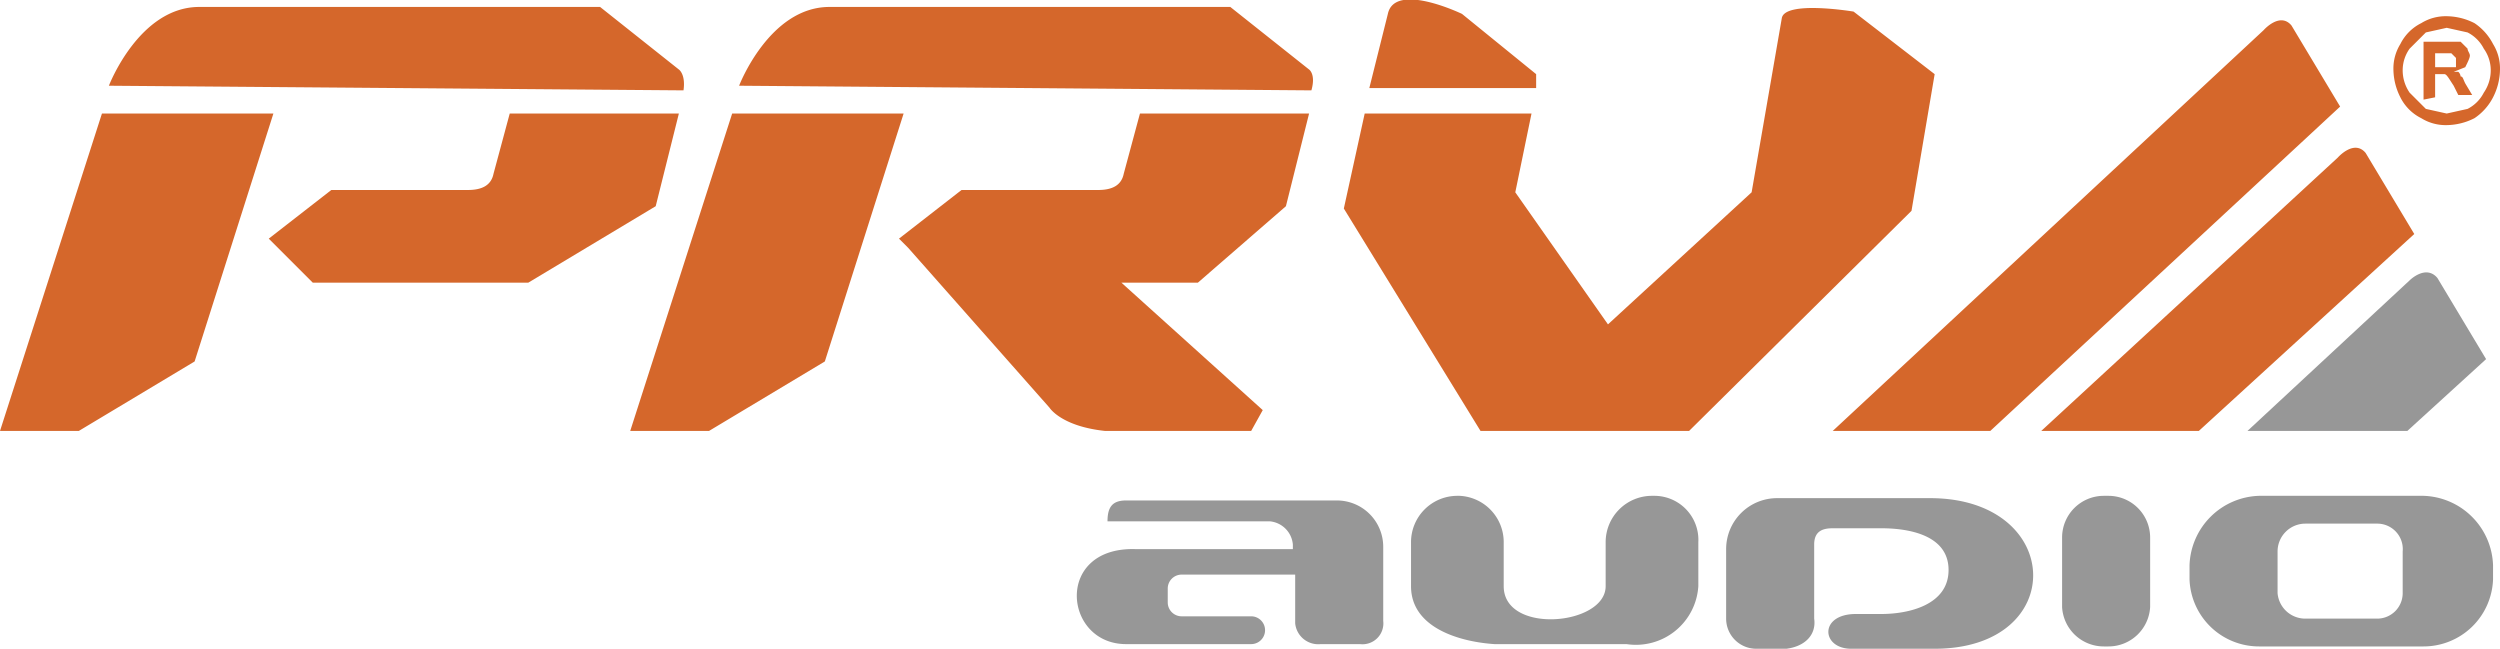 <svg xmlns="http://www.w3.org/2000/svg" viewBox="0 0 107.9 28"><defs><style>.e81f0211-c03a-47e9-add4-f516091cd785{fill:#d5672b;}.bd84b13d-322b-4254-81bc-cffc4d5fe080,.e81f0211-c03a-47e9-add4-f516091cd785{fill-rule:evenodd;}.bd84b13d-322b-4254-81bc-cffc4d5fe080{fill:#979797;}</style></defs><title>Asset 3special-fire</title><g id="f14893c5-701d-4937-bd88-2dd201541915" data-name="Layer 2"><g id="b734d87d-3217-4554-aea4-8cdef07cfacd" data-name="Layer 1"><path class="e81f0211-c03a-47e9-add4-f516091cd785" d="M4.4,4.9h7.4L8.4,15.6l-5,3H0Zm.3-1.2S6,.3,8.6.3H25.9L29.3,3s.3.2.2.9ZM22,4.9h7.3l-1,4-5.5,3.3H13.5l-1.9-1.9,2.7-2.1h5.9c.6,0,1-.2,1.1-.7Zm9.6,0H39L35.6,15.6l-5,3H27.2Zm7.6,5.8,6.1,6.9s.5.8,2.4,1H54l.5-.9-6.1-5.5h3.3l3.8-3.3,1-4H49.2l-.7,2.6c-.1.5-.5.7-1.1.7H41.5l-2.7,2.1Zm-7.3-7S33.2.3,35.8.3H53.1L56.5,3s.3.2.1.9ZM79.1,18.6,97.7,1.3s.7-.8,1.2-.2L101,4.6l-15.1,14ZM59.9.6l-.8,3.2h7.2V3.2L63.1.6S60.2-.8,59.9.6m-1,4.3L58,9l5.9,9.6h9l9.6-9.5,1-5.9L80,.5S77,0,76.9.8L75.6,8.3,69.4,14l-4-5.7.7-3.4Zm46.2-2h.9V2.5h0l-.2-.2h-.7Zm-.5,1.4V1.8h1.6l.3.3c0,.1.1.2.1.3s-.1.3-.2.5l-.5.2h.2a.3.3,0,0,1,.1.2c.1,0,.1.1.2.3l.3.5h-.6l-.2-.4c-.2-.3-.3-.5-.4-.5h-.4v1Zm1-3.1-.9.2-.7.7a1.6,1.6,0,0,0-.3.9,1.7,1.7,0,0,0,.3,1l.7.7.9.2.9-.2a1.6,1.6,0,0,0,.7-.7,1.7,1.7,0,0,0,.3-1,1.6,1.6,0,0,0-.3-.9,1.6,1.6,0,0,0-.7-.7l-.9-.2m0-.5a2.7,2.7,0,0,1,1.2.3,2.4,2.4,0,0,1,.8.9,2,2,0,0,1,.3,1.1,2.7,2.7,0,0,1-.3,1.2,2.4,2.4,0,0,1-.8.9,2.7,2.7,0,0,1-1.2.3,2,2,0,0,1-1.1-.3,2,2,0,0,1-.9-.9,2.7,2.7,0,0,1-.3-1.2,2,2,0,0,1,.3-1.1,2,2,0,0,1,.9-.9,2,2,0,0,1,1.1-.3M88.1,18.6,100.9,6.8s.7-.8,1.2-.2l2.1,3.5-9.3,8.5Z"/><path class="bd84b13d-322b-4254-81bc-cffc4d5fe080" d="M97,18.6l7-6.5s.7-.7,1.2-.1l2.1,3.5-3.4,3.1Zm2.5,4h3.1a1.1,1.1,0,0,1,1.1,1.2v1.8a1.1,1.1,0,0,1-1.1,1.1H99.5a1.2,1.2,0,0,1-1.2-1.1V23.8a1.2,1.2,0,0,1,1.2-1.2m-2-1.2h7.1a3.1,3.1,0,0,1,3,3V25a3,3,0,0,1-3,2.9H97.5a3,3,0,0,1-3-2.9v-.6a3.1,3.1,0,0,1,3-3m-34.6,0H63a2,2,0,0,1,1.9,2v1.9c0,2.1,4.4,1.7,4.4,0V23.4a2,2,0,0,1,2-2h.1a1.9,1.9,0,0,1,1.9,2v1.9a2.7,2.7,0,0,1-3.1,2.5H64.5c-1.5-.1-3.6-.7-3.6-2.5V23.4a2,2,0,0,1,2-2m13.8.1h6.6c5.8,0,6,6.5.2,6.5H79.9c-1.3,0-1.4-1.5.2-1.5h1.1c1.2,0,2.9-.4,2.9-1.9s-1.7-1.8-2.9-1.8H79.1c-.4,0-.8.1-.8.7v3.2c.1.7-.4,1.2-1.2,1.3H75.8a1.3,1.3,0,0,1-1.3-1.3v-3a2.2,2.2,0,0,1,2.2-2.2m-28.1.1h9.1a2,2,0,0,1,2,2v3.2a.9.9,0,0,1-1,1H57a1,1,0,0,1-1.1-.9V24.8H51a.6.6,0,0,0-.6.6V26a.6.6,0,0,0,.6.6h3a.6.6,0,1,1,0,1.2H48.6c-2.7,0-3.1-4.2.4-4.1h6.8v-.2a1.1,1.1,0,0,0-1-1h-7c0-.6.2-.9.8-.9m42.2-.2H91a1.8,1.8,0,0,1,1.8,1.8v3A1.8,1.8,0,0,1,91,27.9h-.2A1.8,1.8,0,0,1,89,26.2v-3a1.8,1.8,0,0,1,1.8-1.8"/></g></g></svg>